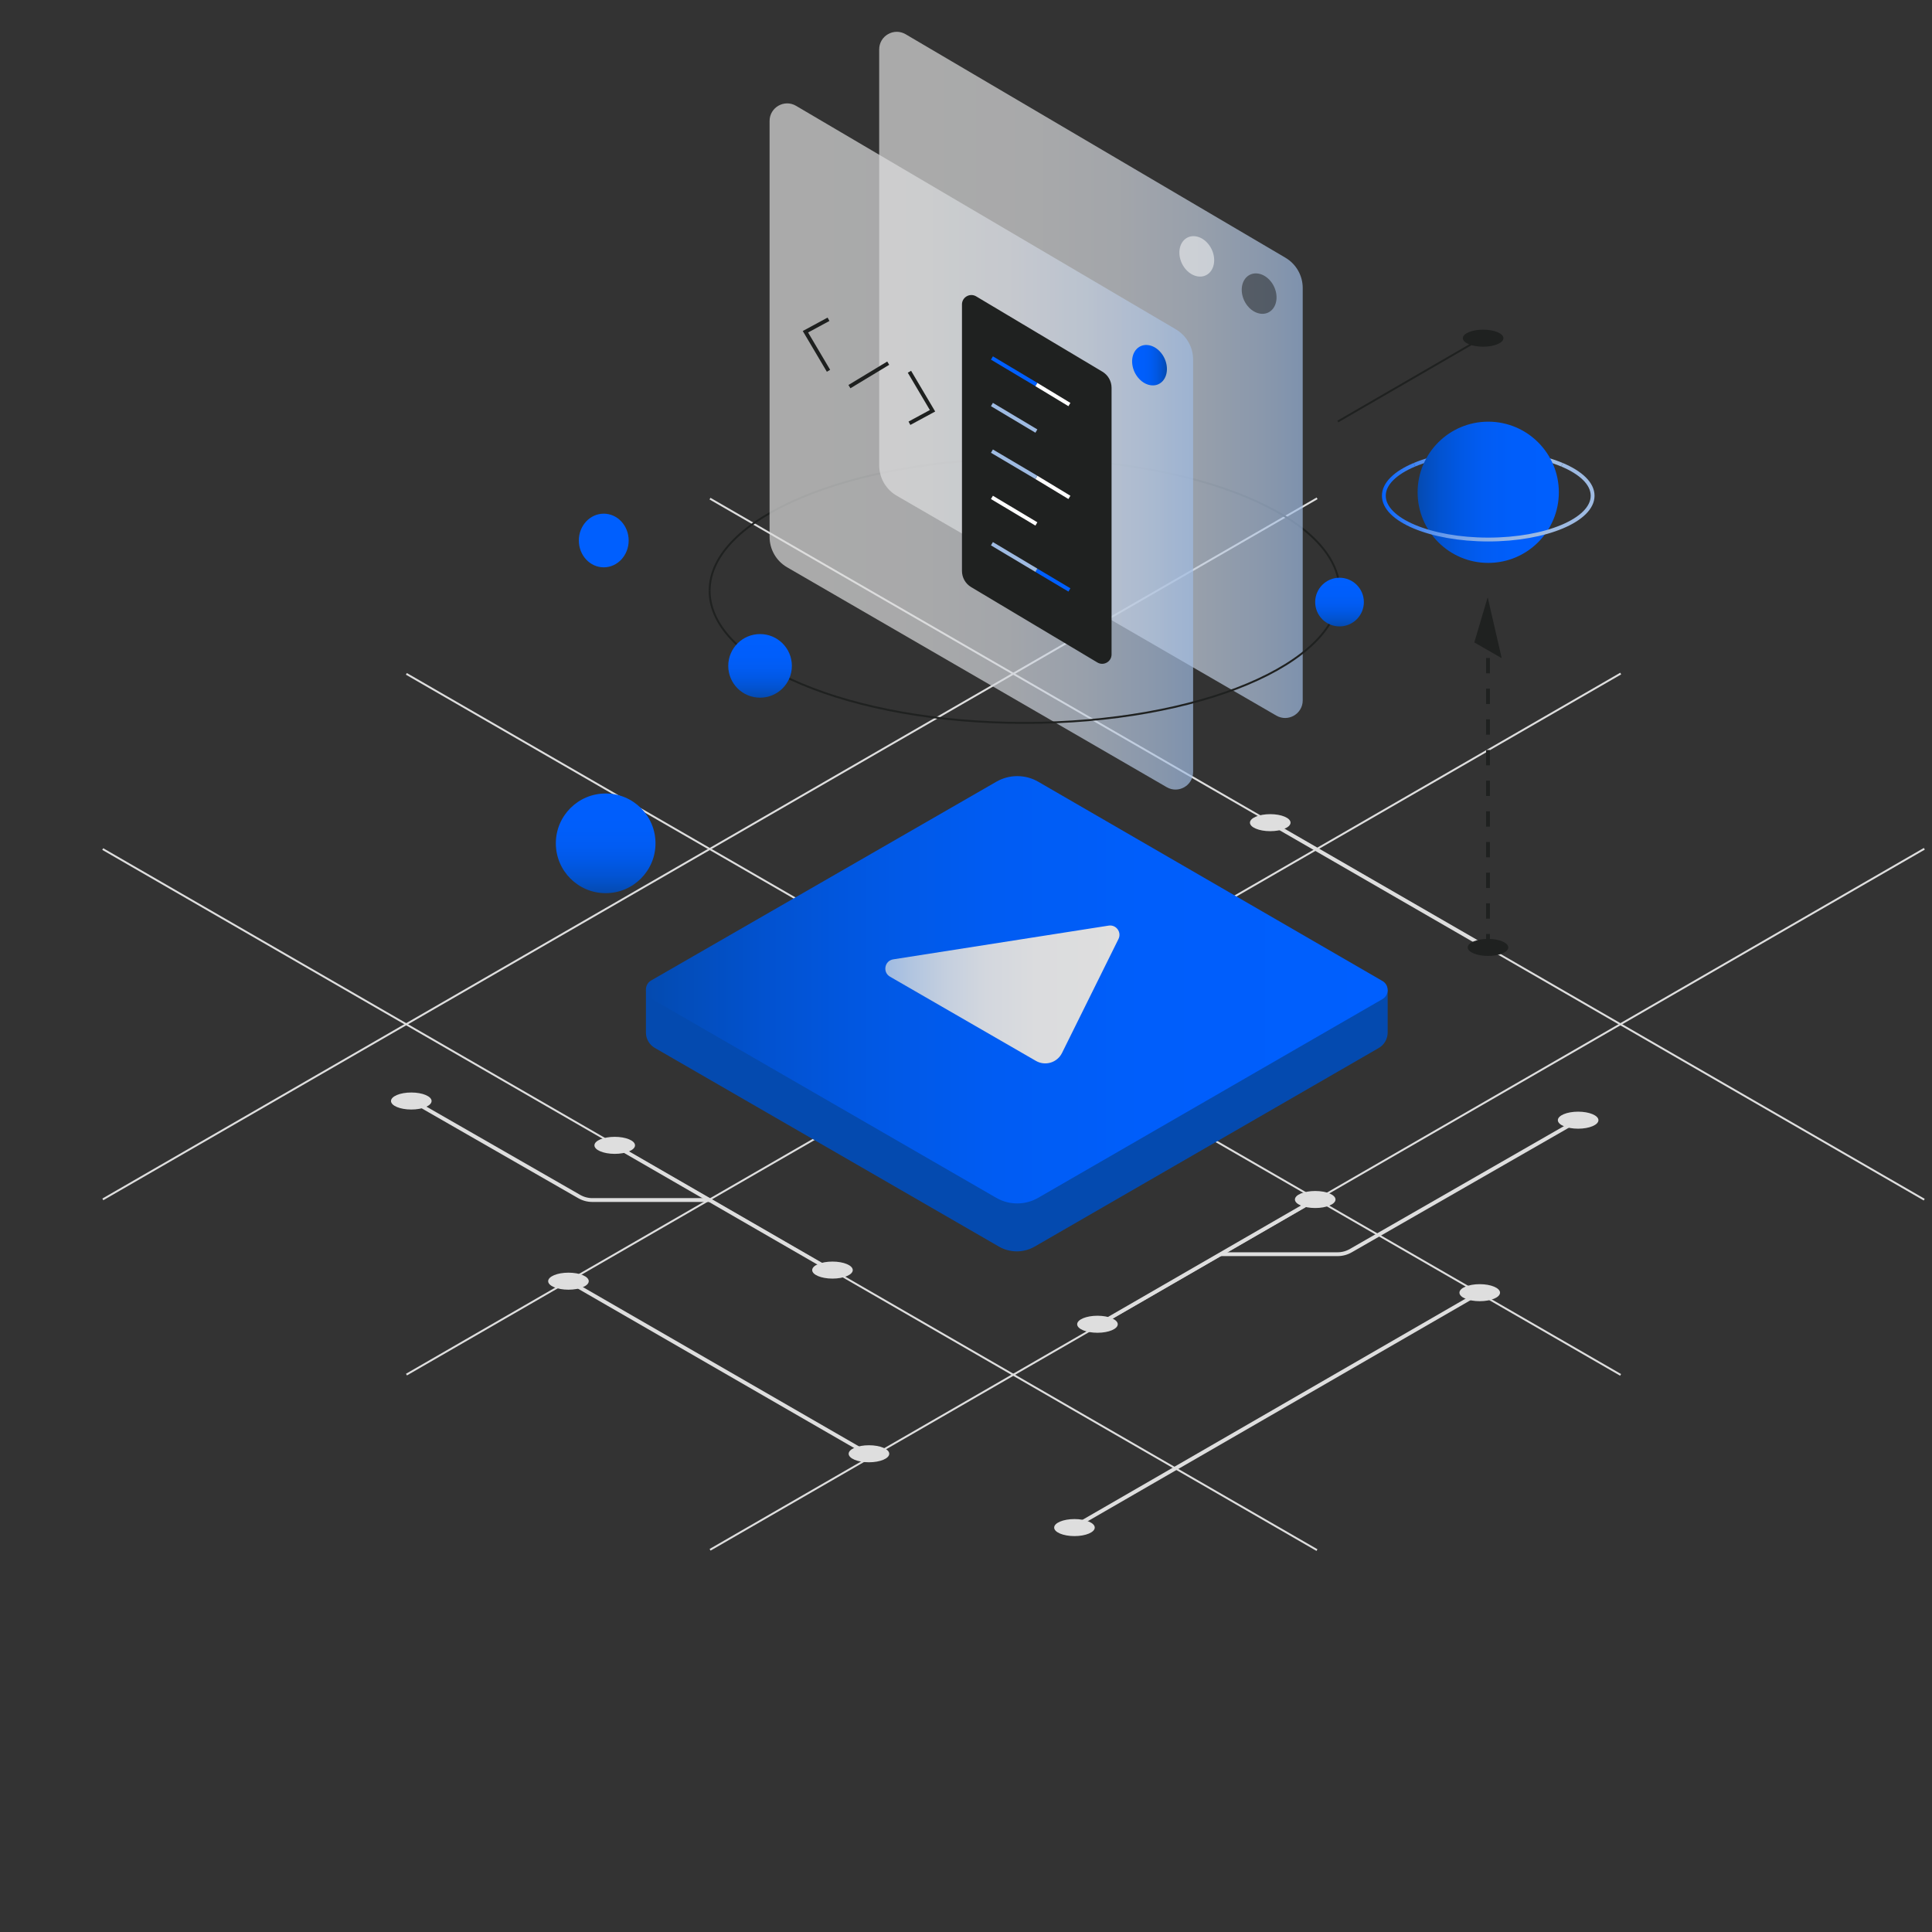 <svg width="504" height="504" viewBox="0 0 504 504" fill="none" xmlns="http://www.w3.org/2000/svg">
<rect x="0" y="0" width="504" height="504" fill="#333333" stroke="none"/>
<path d="M501.973 312.956L185.215 130.078" stroke="#DEDEDE" stroke-width="0.5" stroke-miterlimit="10"/>
<path d="M422.765 358.665L106.008 175.787" stroke="#DEDEDE" stroke-width="0.5" stroke-miterlimit="10"/>
<path d="M343.561 404.374L26.799 221.49" stroke="#DEDEDE" stroke-width="0.5" stroke-miterlimit="10"/>
<path d="M26.828 312.884L343.59 130" stroke="#DEDEDE" stroke-width="0.5" stroke-miterlimit="10"/>
<path d="M106.035 358.592L422.793 175.708" stroke="#DEDEDE" stroke-width="0.5" stroke-miterlimit="10"/>
<path d="M185.238 404.296L502.001 221.418" stroke="#DEDEDE" stroke-width="0.5" stroke-miterlimit="10"/>
<path d="M280.293 400.721C283.217 400.721 285.587 399.727 285.587 398.5C285.587 397.274 283.217 396.279 280.293 396.279C277.37 396.279 275 397.274 275 398.5C275 399.727 277.37 400.721 280.293 400.721Z" fill="#DEDEDE"/>
<path d="M280.293 398.26L386.016 337.221" stroke="#DEDEDE" stroke-miterlimit="10"/>
<path d="M386.016 339.442C388.94 339.442 391.31 338.448 391.31 337.221C391.31 335.994 388.94 335 386.016 335C383.093 335 380.723 335.994 380.723 337.221C380.723 338.448 383.093 339.442 386.016 339.442Z" fill="#DEDEDE"/>
<path d="M185.075 313.053H154.523C153.29 313.053 152.08 312.721 151.019 312.093L107.293 286.999" stroke="#DEDEDE" stroke-miterlimit="10"/>
<path d="M216.73 331.329L160.363 298.785" stroke="#DEDEDE" stroke-miterlimit="10"/>
<path d="M217.168 333.549C220.092 333.549 222.462 332.555 222.462 331.328C222.462 330.102 220.092 329.107 217.168 329.107C214.245 329.107 211.875 330.102 211.875 331.328C211.875 332.555 214.245 333.549 217.168 333.549Z" fill="#DEDEDE"/>
<path d="M160.364 301.006C163.287 301.006 165.657 300.012 165.657 298.785C165.657 297.559 163.287 296.564 160.364 296.564C157.44 296.564 155.07 297.559 155.07 298.785C155.07 300.012 157.44 301.006 160.364 301.006Z" fill="#DEDEDE"/>
<path d="M107.293 289.442C110.217 289.442 112.587 288.448 112.587 287.221C112.587 285.994 110.217 285 107.293 285C104.37 285 102 285.994 102 287.221C102 288.448 104.37 289.442 107.293 289.442Z" fill="#DEDEDE"/>
<path d="M318.387 327.182H348.939C350.172 327.182 351.382 326.85 352.443 326.222L411.689 292.221" stroke="#DEDEDE" stroke-miterlimit="10"/>
<path d="M286.73 345.458L343.097 312.914" stroke="#DEDEDE" stroke-miterlimit="10"/>
<path d="M286.293 347.678C289.217 347.678 291.587 346.684 291.587 345.457C291.587 344.231 289.217 343.236 286.293 343.236C283.37 343.236 281 344.231 281 345.457C281 346.684 283.37 347.678 286.293 347.678Z" fill="#DEDEDE"/>
<path d="M343.1 315.135C346.024 315.135 348.393 314.141 348.393 312.914C348.393 311.688 346.024 310.693 343.1 310.693C340.177 310.693 337.807 311.688 337.807 312.914C337.807 314.141 340.177 315.135 343.1 315.135Z" fill="#DEDEDE"/>
<path d="M411.688 294.442C414.611 294.442 416.981 293.448 416.981 292.221C416.981 290.994 414.611 290 411.688 290C408.764 290 406.395 290.994 406.395 292.221C406.395 293.448 408.764 294.442 411.688 294.442Z" fill="#DEDEDE"/>
<path d="M226 379L148 334" stroke="#DEDEDE" stroke-miterlimit="10"/>
<path d="M148.293 336.442C151.217 336.442 153.587 335.448 153.587 334.221C153.587 332.994 151.217 332 148.293 332C145.37 332 143 332.994 143 334.221C143 335.448 145.37 336.442 148.293 336.442Z" fill="#DEDEDE"/>
<path d="M226.684 381.464C229.608 381.464 231.977 380.47 231.977 379.243C231.977 378.017 229.608 377.022 226.684 377.022C223.761 377.022 221.391 378.017 221.391 379.243C221.391 380.47 223.761 381.464 226.684 381.464Z" fill="#DEDEDE"/>
<path d="M158 233C165.18 233 171 227.18 171 220C171 212.82 165.18 207 158 207C150.82 207 145 212.82 145 220C145 227.18 150.82 233 158 233Z" fill="url(#paint0_linear_4320_27413)"/>
<path d="M157.5 148C161.09 148 164 144.866 164 141C164 137.134 161.09 134 157.5 134C153.91 134 151 137.134 151 141C151 144.866 153.91 148 157.5 148Z" fill="url(#paint1_linear_4320_27413)"/>
<path d="M387.734 247.151L331.367 214.607" stroke="#DEDEDE" stroke-miterlimit="10"/>
<path d="M388.172 249.372C391.096 249.372 393.466 248.377 393.466 247.151C393.466 245.924 391.096 244.93 388.172 244.93C385.249 244.93 382.879 245.924 382.879 247.151C382.879 248.377 385.249 249.372 388.172 249.372Z" fill="#1F2120"/>
<path d="M331.368 216.829C334.291 216.829 336.661 215.834 336.661 214.608C336.661 213.381 334.291 212.387 331.368 212.387C328.444 212.387 326.074 213.381 326.074 214.608C326.074 215.834 328.444 216.829 331.368 216.829Z" fill="#DEDEDE"/>
<path d="M388.172 247.649V165.427" stroke="#1F2120" stroke-miterlimit="10" stroke-dasharray="4 4"/>
<path d="M391.747 171.695L388.094 155.805L384.596 167.587" fill="#1F2120"/>
<path d="M386.905 90.442C389.828 90.442 392.198 89.448 392.198 88.221C392.198 86.994 389.828 86 386.905 86C383.981 86 381.611 86.994 381.611 88.221C381.611 89.448 383.981 90.442 386.905 90.442Z" fill="#1F2120"/>
<path d="M349 109.957L387 87.957" stroke="#1F2120" stroke-width="0.5" stroke-miterlimit="10"/>
<path d="M407.49 121.241C402.562 119.173 395.753 117.895 388.233 117.895C380.718 117.895 373.914 119.172 368.986 121.237" stroke="url(#paint2_linear_4320_27413)" stroke-miterlimit="10"/>
<path d="M388.233 146.845C398.407 146.845 406.655 138.597 406.655 128.422C406.655 118.248 398.407 110 388.233 110C378.059 110 369.811 118.248 369.811 128.422C369.811 138.597 378.059 146.845 388.233 146.845Z" fill="url(#paint3_linear_4320_27413)"/>
<path d="M368.987 121.237C364.052 123.305 361 126.164 361 129.321C361 135.632 373.193 140.748 388.233 140.748C403.274 140.748 415.467 135.632 415.467 129.321C415.467 126.166 412.418 123.309 407.49 121.242" stroke="url(#paint4_linear_4320_27413)" stroke-miterlimit="10"/>
<path d="M168.506 258.203V269.345C168.501 270.164 168.715 270.969 169.125 271.679C169.535 272.388 170.126 272.975 170.838 273.38L260.588 325.194C262.006 326.013 263.615 326.444 265.253 326.444C266.891 326.444 268.499 326.013 269.918 325.194L359.668 273.395C360.377 272.986 360.966 272.396 361.376 271.687C361.785 270.977 362.001 270.172 362 269.352V258.219" fill="#044AAF"/>
<path d="M169.872 260.503L259.892 312.476C263.274 314.428 267.441 314.429 270.824 312.476L360.633 260.642C362.454 259.591 362.456 256.963 360.636 255.909L270.854 203.936C267.474 201.979 263.307 201.974 259.922 203.923L169.875 255.768C168.051 256.818 168.049 259.451 169.872 260.503Z" fill="url(#paint5_linear_4320_27413)"/>
<path d="M232.178 254.786L270.237 276.752C272.674 278.159 275.793 277.216 277.043 274.694L291.779 244.953C292.657 243.181 291.171 241.157 289.218 241.463L233.019 250.266C230.748 250.622 230.186 253.636 232.178 254.786Z" fill="url(#paint6_linear_4320_27413)"/>
<path d="M185.121 154.115C185.121 135.076 221.906 119.642 267.283 119.642C312.659 119.642 349.444 135.076 349.444 154.115" stroke="#1F2120" stroke-width="0.5" stroke-miterlimit="10"/>
<path opacity="0.7" d="M229.354 12.889V121.382C229.354 124.653 231.097 127.677 233.928 129.317L332.956 186.679C336.013 188.449 339.84 186.244 339.84 182.711V75.129C339.84 71.879 338.121 68.873 335.32 67.225L236.264 8.937C233.208 7.139 229.354 9.342 229.354 12.889Z" fill="url(#paint7_linear_4320_27413)"/>
<path opacity="0.5" d="M331.855 80.79C331.04 81.646 329.922 82.011 328.704 81.816C328.296 81.751 327.894 81.626 327.506 81.445C326.743 81.091 326.031 80.524 325.435 79.783C323.573 77.469 323.417 74.156 325.087 72.397C325.901 71.54 327.02 71.176 328.238 71.371C329.445 71.565 330.606 72.286 331.507 73.404C333.369 75.717 333.525 79.03 331.855 80.79Z" fill="#1F2120"/>
<path opacity="0.5" d="M315.587 71.077C314.773 71.933 313.654 72.298 312.436 72.103C312.028 72.038 311.627 71.913 311.238 71.732C310.475 71.378 309.764 70.811 309.167 70.07C307.305 67.756 307.149 64.444 308.82 62.684C309.634 61.828 310.752 61.463 311.971 61.658C313.178 61.852 314.339 62.573 315.239 63.691C317.101 66.004 317.257 69.317 315.587 71.077Z" fill="white"/>
<path opacity="0.7" d="M200.76 31.562V140.054C200.76 143.326 202.503 146.35 205.334 147.99L304.363 205.352C307.42 207.122 311.246 204.916 311.246 201.384V93.802C311.246 90.552 309.527 87.546 306.726 85.898L207.671 27.61C204.614 25.811 200.76 28.015 200.76 31.562Z" fill="url(#paint8_linear_4320_27413)"/>
<path d="M286.267 172.818L253.337 153.154C251.856 152.27 250.949 150.672 250.949 148.947V79.419C250.949 77.517 253.022 76.34 254.655 77.315L287.584 96.962C289.066 97.846 289.974 99.444 289.974 101.17V170.715C289.974 172.617 287.901 173.793 286.267 172.818Z" fill="#1F2120"/>
<path d="M270.361 124.539L278.979 129.753" stroke="white" stroke-miterlimit="10"/>
<path d="M258.764 117.682L270.362 124.539" stroke="#9FBBE2" stroke-miterlimit="10"/>
<path d="M258.764 129.754L270.362 136.68" stroke="white" stroke-miterlimit="10"/>
<path d="M270.361 148.766L278.979 153.897" stroke="#005FFE" stroke-miterlimit="10"/>
<path d="M258.764 141.84L270.362 148.766" stroke="#9FBBE2" stroke-miterlimit="10"/>
<path d="M258.764 105.527L270.362 112.453" stroke="#9FBBE2" stroke-miterlimit="10"/>
<path d="M258.764 93.387L270.362 100.313" stroke="#005FFE" stroke-miterlimit="10"/>
<path d="M270.361 100.319L278.979 105.534" stroke="white" stroke-miterlimit="10"/>
<path d="M237.246 110.412L243.266 107.157L237.246 96.978" stroke="#1E201F" stroke-miterlimit="10"/>
<path d="M216.131 96.722L210.111 86.544L216.131 83.289" stroke="#1E201F" stroke-miterlimit="10"/>
<path d="M221.592 100.86L231.712 94.739" stroke="#1E201F" stroke-miterlimit="10"/>
<path d="M303.261 99.463C302.447 100.32 301.328 100.685 300.11 100.49C299.702 100.425 299.3 100.299 298.912 100.119C298.149 99.764 297.438 99.197 296.841 98.456C294.979 96.143 294.823 92.83 296.493 91.071C297.308 90.214 298.426 89.85 299.644 90.044C300.852 90.239 302.013 90.96 302.913 92.078C304.775 94.391 304.931 97.704 303.261 99.463Z" fill="url(#paint9_linear_4320_27413)"/>
<path d="M349.444 154.115C349.444 173.154 312.659 188.589 267.283 188.589C221.906 188.589 185.121 173.154 185.121 154.115" stroke="#1F2120" stroke-width="0.5" stroke-miterlimit="10"/>
<path d="M198.278 182.008C202.862 182.008 206.577 178.292 206.577 173.709C206.577 169.125 202.862 165.409 198.278 165.409C193.694 165.409 189.979 169.125 189.979 173.709C189.979 178.292 193.694 182.008 198.278 182.008Z" fill="url(#paint10_linear_4320_27413)"/>
<path d="M349.442 163.415C352.949 163.415 355.792 160.572 355.792 157.065C355.792 153.558 352.949 150.715 349.442 150.715C345.935 150.715 343.092 153.558 343.092 157.065C343.092 160.572 345.935 163.415 349.442 163.415Z" fill="url(#paint11_linear_4320_27413)"/>
<defs>
<linearGradient id="paint0_linear_4320_27413" x1="158" y1="233" x2="158" y2="207" gradientUnits="userSpaceOnUse">
<stop stop-color="#044AAF"/>
<stop offset="0.03" stop-color="#044CB7"/>
<stop offset="0.16" stop-color="#0253D1"/>
<stop offset="0.31" stop-color="#0158E5"/>
<stop offset="0.47" stop-color="#015CF3"/>
<stop offset="0.67" stop-color="#005EFB"/>
<stop offset="1" stop-color="#005FFE"/>
</linearGradient>
<linearGradient id="paint1_linear_4320_27413" x1="-4.446" y1="148" x2="-2.456" y2="134.038" gradientUnits="userSpaceOnUse">
<stop stop-color="#044AAF"/>
<stop offset="0.03" stop-color="#044CB7"/>
<stop offset="0.16" stop-color="#0253D1"/>
<stop offset="0.31" stop-color="#0158E5"/>
<stop offset="0.47" stop-color="#015CF3"/>
<stop offset="0.67" stop-color="#005EFB"/>
<stop offset="1" stop-color="#005FFE"/>
</linearGradient>
<linearGradient id="paint2_linear_4320_27413" x1="368.637" y1="119.533" x2="407.84" y2="119.533" gradientUnits="userSpaceOnUse">
<stop stop-color="#3F83F3"/>
<stop offset="0.091" stop-color="#5791EE"/>
<stop offset="0.214" stop-color="#71A0EA"/>
<stop offset="0.35" stop-color="#85ACE6"/>
<stop offset="0.503" stop-color="#94B4E3"/>
<stop offset="0.69" stop-color="#9CB9E2"/>
<stop offset="1" stop-color="#9FBBE2"/>
</linearGradient>
<linearGradient id="paint3_linear_4320_27413" x1="369.811" y1="128.422" x2="406.655" y2="128.422" gradientUnits="userSpaceOnUse">
<stop stop-color="#044AAF"/>
<stop offset="0.03" stop-color="#044CB7"/>
<stop offset="0.16" stop-color="#0253D1"/>
<stop offset="0.31" stop-color="#0158E5"/>
<stop offset="0.47" stop-color="#015CF3"/>
<stop offset="0.67" stop-color="#005EFB"/>
<stop offset="1" stop-color="#005FFE"/>
</linearGradient>
<linearGradient id="paint4_linear_4320_27413" x1="360.096" y1="131.028" x2="416.37" y2="131.028" gradientUnits="userSpaceOnUse">
<stop stop-color="#005FFE"/>
<stop offset="0.036" stop-color="#1169FA"/>
<stop offset="0.128" stop-color="#367EF4"/>
<stop offset="0.226" stop-color="#5791EE"/>
<stop offset="0.332" stop-color="#71A0EA"/>
<stop offset="0.447" stop-color="#85ACE6"/>
<stop offset="0.578" stop-color="#94B4E3"/>
<stop offset="0.736" stop-color="#9CB9E2"/>
<stop offset="1" stop-color="#9FBBE2"/>
</linearGradient>
<linearGradient id="paint5_linear_4320_27413" x1="168.506" y1="258.203" x2="362" y2="258.203" gradientUnits="userSpaceOnUse">
<stop stop-color="#044AAF"/>
<stop offset="0.032" stop-color="#034CB6"/>
<stop offset="0.163" stop-color="#0252D0"/>
<stop offset="0.308" stop-color="#0158E4"/>
<stop offset="0.471" stop-color="#005CF3"/>
<stop offset="0.67" stop-color="#005EFB"/>
<stop offset="1" stop-color="#005FFE"/>
</linearGradient>
<linearGradient id="paint6_linear_4320_27413" x1="230.957" y1="259.419" x2="292.038" y2="259.419" gradientUnits="userSpaceOnUse">
<stop stop-color="#9FBBE2"/>
<stop offset="0.101" stop-color="#B0C4E0"/>
<stop offset="0.255" stop-color="#C4CFDF"/>
<stop offset="0.431" stop-color="#D3D7DE"/>
<stop offset="0.645" stop-color="#DBDCDE"/>
<stop offset="1" stop-color="#DEDEDE"/>
</linearGradient>
<linearGradient id="paint7_linear_4320_27413" x1="229.354" y1="97.8" x2="339.84" y2="97.8" gradientUnits="userSpaceOnUse">
<stop stop-color="#DEDEDE"/>
<stop offset="0.355" stop-color="#DBDCDE"/>
<stop offset="0.569" stop-color="#D3D7DE"/>
<stop offset="0.745" stop-color="#C4CFDF"/>
<stop offset="0.899" stop-color="#B0C4E0"/>
<stop offset="1" stop-color="#9FBBE2"/>
</linearGradient>
<linearGradient id="paint8_linear_4320_27413" x1="200.76" y1="116.473" x2="311.246" y2="116.473" gradientUnits="userSpaceOnUse">
<stop stop-color="#DEDEDE"/>
<stop offset="0.355" stop-color="#DBDCDE"/>
<stop offset="0.569" stop-color="#D3D7DE"/>
<stop offset="0.745" stop-color="#C4CFDF"/>
<stop offset="0.899" stop-color="#B0C4E0"/>
<stop offset="1" stop-color="#9FBBE2"/>
</linearGradient>
<linearGradient id="paint9_linear_4320_27413" x1="295.336" y1="95.267" x2="304.418" y2="95.267" gradientUnits="userSpaceOnUse">
<stop stop-color="#005FFE"/>
<stop offset="0.33" stop-color="#005EFB"/>
<stop offset="0.529" stop-color="#005CF3"/>
<stop offset="0.692" stop-color="#0158E4"/>
<stop offset="0.837" stop-color="#0252D0"/>
<stop offset="0.968" stop-color="#034CB6"/>
<stop offset="1" stop-color="#044AAF"/>
</linearGradient>
<linearGradient id="paint10_linear_4320_27413" x1="198.278" y1="182.008" x2="198.278" y2="165.409" gradientUnits="userSpaceOnUse">
<stop stop-color="#044AAF"/>
<stop offset="0.03" stop-color="#044CB7"/>
<stop offset="0.16" stop-color="#0253D1"/>
<stop offset="0.31" stop-color="#0158E5"/>
<stop offset="0.47" stop-color="#015CF3"/>
<stop offset="0.67" stop-color="#005EFB"/>
<stop offset="1" stop-color="#005FFE"/>
</linearGradient>
<linearGradient id="paint11_linear_4320_27413" x1="349.442" y1="163.415" x2="349.442" y2="150.715" gradientUnits="userSpaceOnUse">
<stop stop-color="#044AAF"/>
<stop offset="0.03" stop-color="#044CB7"/>
<stop offset="0.16" stop-color="#0253D1"/>
<stop offset="0.31" stop-color="#0158E5"/>
<stop offset="0.47" stop-color="#015CF3"/>
<stop offset="0.67" stop-color="#005EFB"/>
<stop offset="1" stop-color="#005FFE"/>
</linearGradient>
</defs>
</svg>
